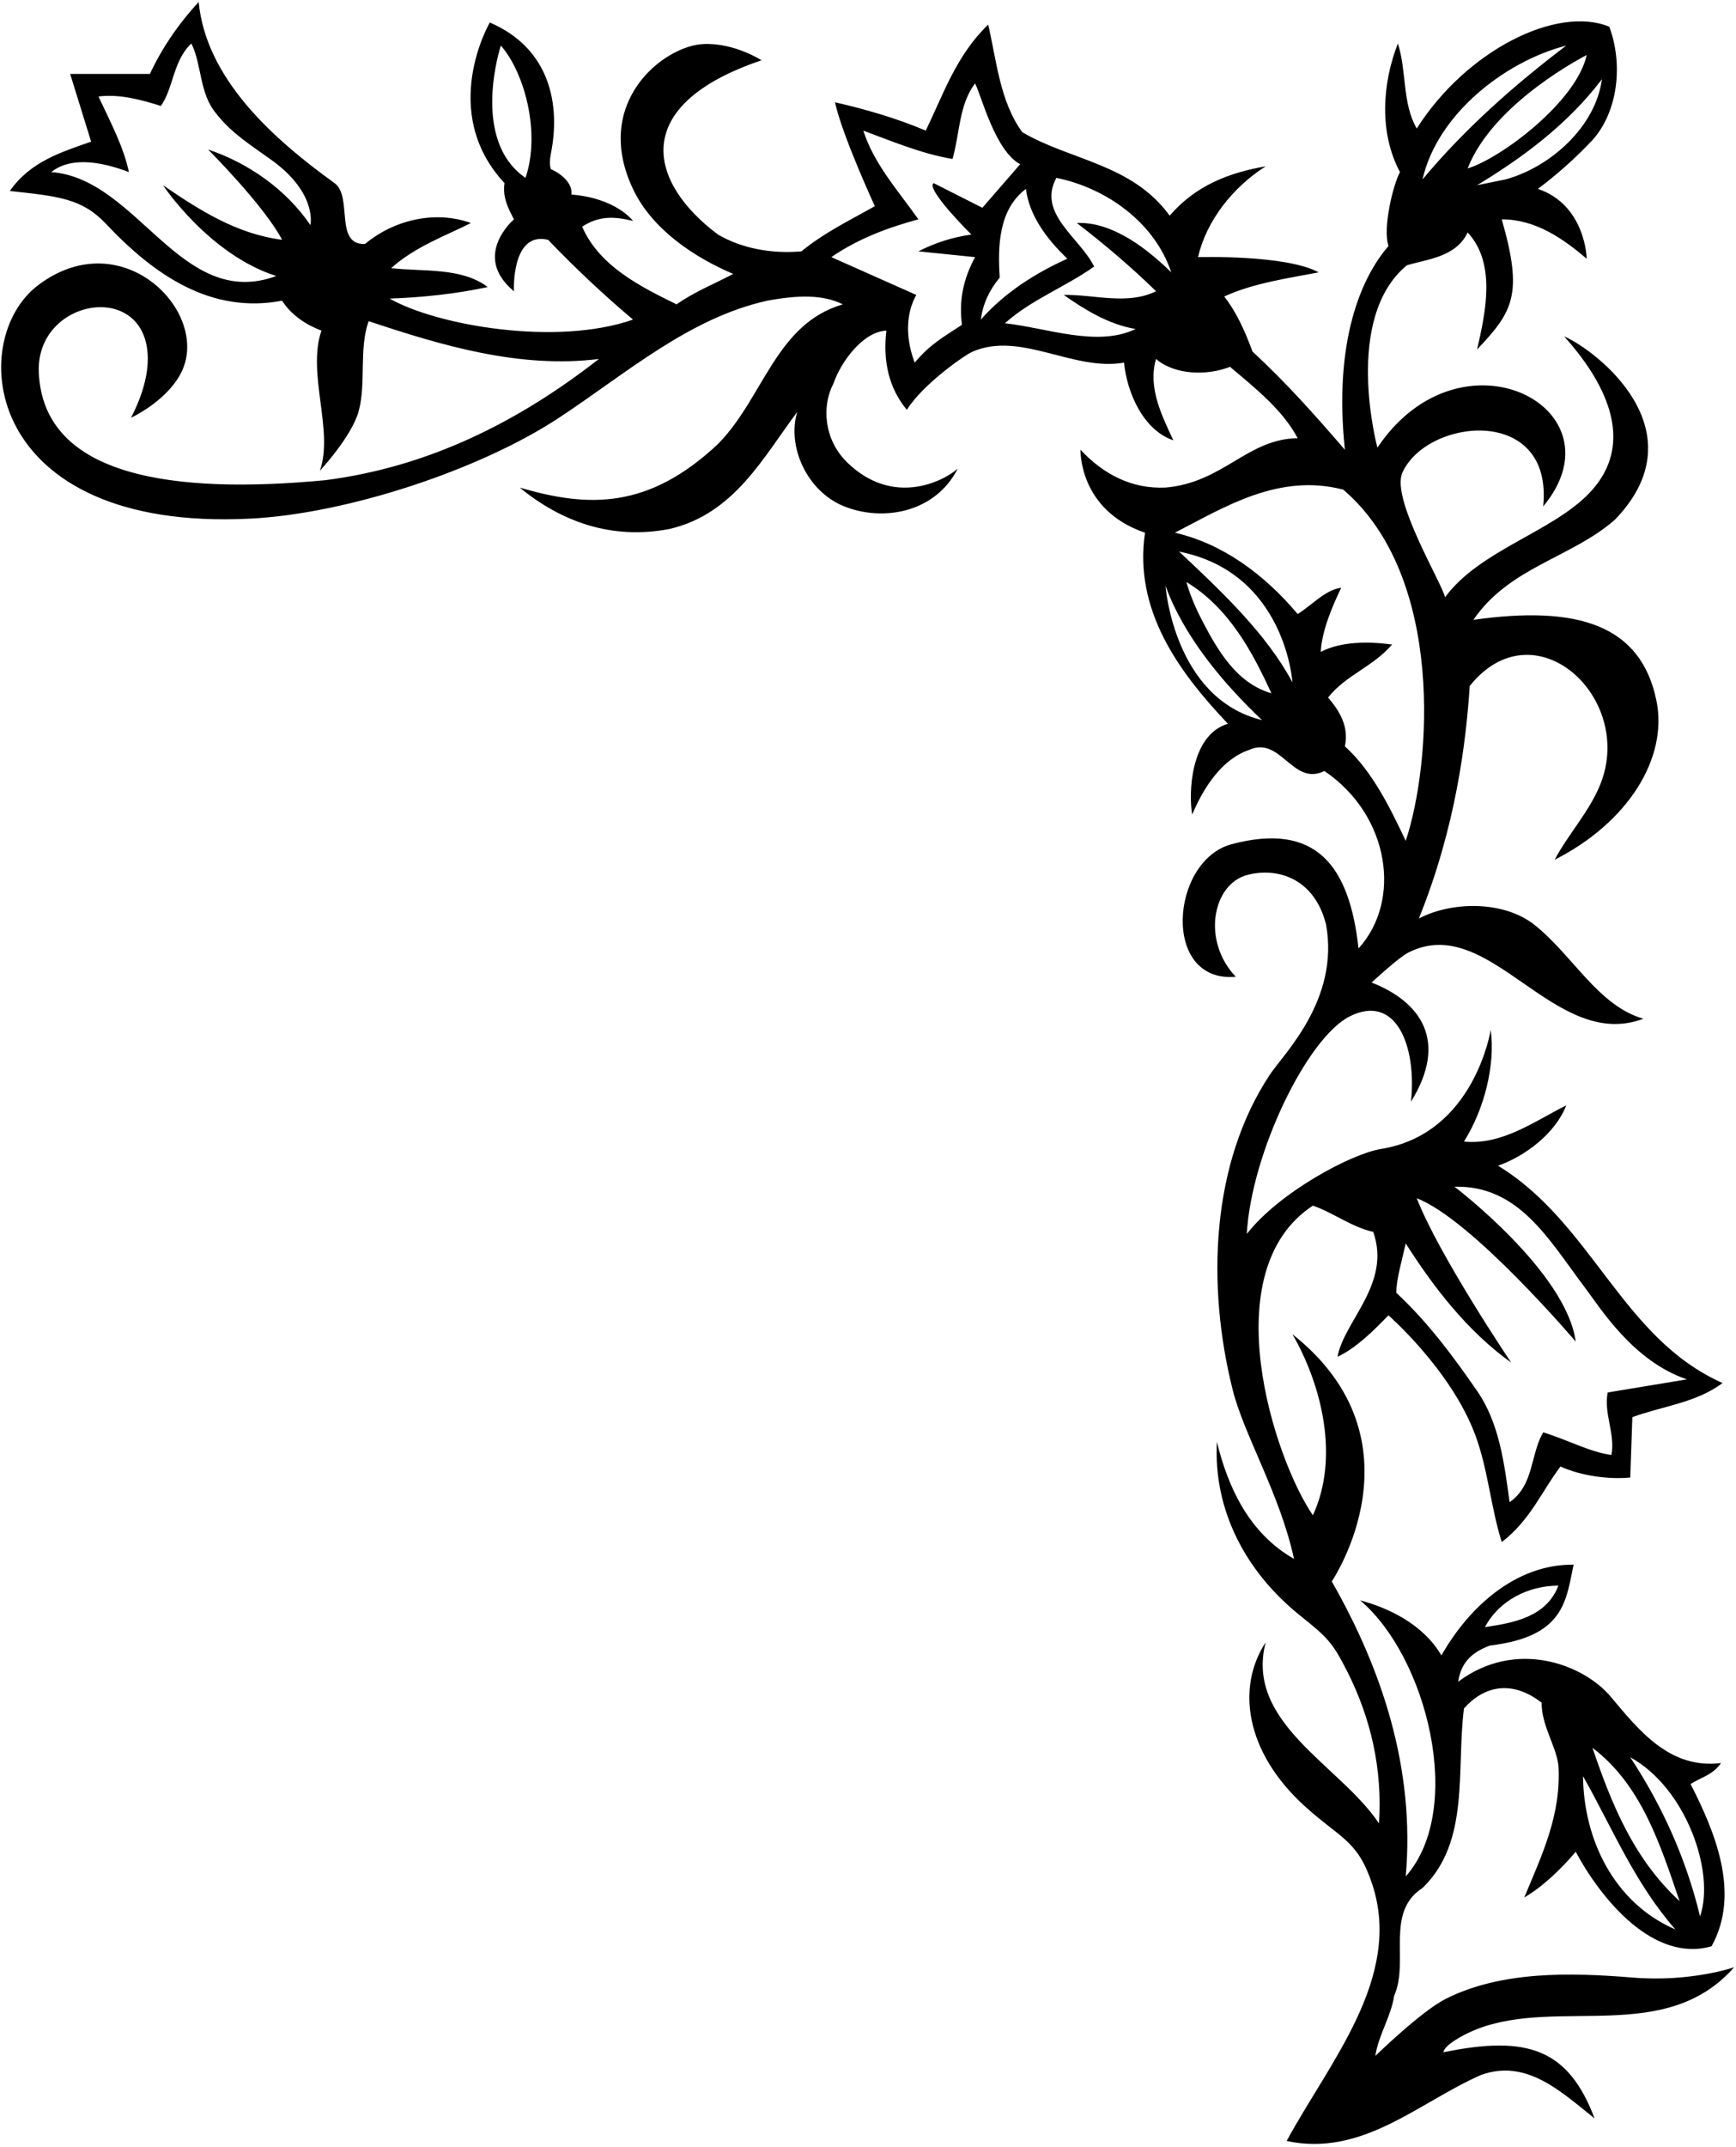 <?xml version="1.0" encoding="UTF-8"?>
<svg xmlns="http://www.w3.org/2000/svg" xmlns:xlink="http://www.w3.org/1999/xlink" width="551pt" height="681pt" viewBox="0 0 551 681" version="1.1">
<g id="surface1">
<path style=" stroke:none;fill-rule:nonzero;fill:rgb(0%,0%,0%);fill-opacity:1;" d="M 468.828 643.629 C 494.711 633.582 528.719 648.676 550.406 624.02 C 550.406 624.02 536.73 628.801 518.289 627.297 C 498.375 625.676 476.551 625.152 458.879 634.043 C 451.043 637.988 436.52 652.156 436.52 652.156 C 437.52 645.496 441.516 639.668 442.512 633.008 C 447.34 622.352 439.516 606.535 451.504 598.879 C 466.656 584.227 462.16 561.582 464.656 541.934 C 470.812 534.961 479.668 532.609 489.301 540.102 C 489.301 547.43 493.797 553.59 494.629 559.914 C 495.625 575.734 489.301 588.555 483.805 601.875 C 489.797 598.379 495.625 592.715 500.121 587.391 C 508.227 602.441 524.797 622.672 543.246 617.359 C 552.57 600.543 544.242 580.895 536.586 565.91 C 539.914 563.746 543.578 563.078 546.242 559.25 C 530.09 561.215 520.453 549.203 511.238 538.199 C 502.762 528.078 481.34 519.617 462.824 533.441 C 463.801 526.742 467.879 523.848 472.945 521.957 C 496.578 519.176 497.039 507.703 499.453 496.312 C 480.809 496.145 465.988 510.133 457.496 525.117 C 451.672 515.129 440.516 509.965 431.691 507.637 C 452.773 525.344 465.18 573.691 446.176 595.215 C 449.172 561.082 438.684 529.613 422.699 501.641 C 422.699 501.641 452.957 457.039 410.211 423.219 C 419.535 439.371 425.195 462.348 416.703 480.66 C 404.371 462.703 385.043 403.234 416.703 382.426 C 423.363 384.758 429.027 389.254 435.852 390.754 C 441.68 407.234 426.527 419.059 424.531 430.379 C 430.523 427.547 436.02 422.055 440.68 417.227 C 440.68 417.227 460.441 434.422 468.191 455.039 C 472.273 465.895 473.148 478.039 476.645 489.152 C 485.637 482.328 489.465 472.836 495.293 465.176 C 501.785 468.176 510.777 469.34 517.438 468.676 L 518.105 449.527 C 527.594 446.031 538.25 445.031 546.742 438.703 C 514.773 424.551 505.449 388.09 475.48 369.773 C 483.973 366.777 493.629 359.617 497.125 350.625 C 486.801 355.785 476.812 363.277 464.656 362.113 C 471.152 351.789 474.648 337.805 473.148 326.648 C 473.148 326.648 468.043 359.68 438.348 364.453 C 428.84 365.984 406.012 378.219 395.727 391.418 C 397.148 365.816 414.828 329.273 428.359 322.422 C 442.922 315.051 449.723 331.484 447.84 349.461 C 459.703 330.297 451.074 317.855 435.352 311.664 C 435.352 311.664 443.793 303.793 446.961 302.18 C 472.828 289.004 493.117 333.836 521.602 323.152 C 507.113 318.988 499.121 302.84 486.801 293.184 C 476.812 285.523 460.496 286.023 450.34 291.352 C 462.105 262.27 465.324 235.242 466.488 217.594 C 486.945 192.02 518.875 221.121 507.996 248.652 C 504.574 257.32 497.441 265.039 493.461 272.703 C 516.605 260.984 529.473 240.582 525.754 222.309 C 520.836 198.16 500.723 191.945 467.652 196.613 C 479.145 179.797 498.789 176.965 512.609 164.812 C 539.895 136.496 506.473 111.02 496.461 106.703 C 508.41 120.02 520.297 139.938 504.371 156.48 C 492.457 168.855 469.539 174.594 458.664 189.453 C 457.664 184.957 441.371 158.148 445.117 149.91 C 453.039 132.496 493.082 128.395 489.797 160.648 C 515.648 129.629 463.793 102.332 437.184 142 C 437.184 142 426.105 101.023 446.523 84.164 C 452.715 82.234 462.113 81.648 465.824 73.734 C 474.98 83.559 471.484 99.211 468.82 110.863 C 480.145 98.871 483.559 93.57 476.645 69.574 C 487.469 69.574 496.125 75.734 503.617 82.062 C 503.617 82.062 503.324 65.074 488.133 59.914 C 494.129 55.422 499.953 50.258 505.449 44.434 C 513.773 35.109 515.105 19.957 510.777 8.469 C 494.129 1.641 465.379 16.016 449.672 40.77 C 445.012 32.777 446.508 22.453 443.68 13.797 C 438.684 26.617 437.684 42.102 444.344 54.59 C 442.18 58.586 438.797 72.266 440.707 78.047 C 432 88.023 423.246 108.34 426.863 142.668 C 417.371 131.68 408.547 121.688 397.559 111.531 C 395.227 105.371 392.73 99.379 388.566 94.051 C 397.891 89.719 410.047 88.055 418.535 86.391 C 408.215 80.73 380.242 81.562 380.242 81.562 C 382.906 70.074 391.23 59.414 401.719 52.758 C 390.23 54.754 379.574 58.75 371.25 68.406 C 359.262 51.926 339.781 50.926 324.465 41.934 C 317.305 32.109 316.305 19.121 313.641 7.801 C 303.484 17.625 299.488 29.781 293.828 41.434 C 284.504 37.438 273.848 34.441 265.023 32.445 C 267.355 43.102 277.676 65.41 277.676 65.41 C 269.688 69.906 261.691 73.734 254.367 79.73 C 245.211 80.562 235.555 78.898 227.895 74.402 C 206.035 58.105 199.176 33.496 241.715 19.121 C 241.715 19.121 233.152 13.547 223.305 13.965 C 210.59 14.508 187.684 32.613 201.062 60.266 C 207.156 72.863 220.363 81.633 232.723 86.891 C 226.73 90.055 220.402 92.551 214.738 96.547 C 203.586 91.051 190.266 84.559 184.77 71.902 C 189.934 68.574 194.484 68.52 200.922 70.074 C 200.922 70.074 195.559 62.812 181.34 61.715 C 181.812 58.453 178.691 55.375 174.832 53.645 C 174.359 52.109 174.516 50.41 174.871 48.609 C 177.871 33.496 174.828 15.473 155.465 7.137 C 155.465 7.137 138.98 35.355 160.129 58.086 C 159.465 62.578 161.293 66.078 163.125 69.574 C 163.125 69.574 149.539 81.141 163.125 92.383 C 163.125 92.383 162.184 73.266 173.949 76.066 C 182.605 85.059 191.598 93.551 200.922 101.375 C 176.699 109.852 138.805 103.312 123.664 94.715 C 133.656 94.383 144.812 93.215 154.801 91.051 C 146.477 84.727 134.152 86.223 124.164 85.059 C 131.656 78.23 142.312 74.402 149.473 70.738 C 137.816 66.574 124.828 69.906 115.84 77.398 C 106.016 77.73 112.066 62.414 106.184 58.086 C 86.535 43.934 65.391 24.949 63.059 0.641 C 56.566 7.637 51.402 15.293 47.574 23.453 L 22.266 23.453 L 28.926 44.93 C 19.438 48.262 9.613 51.258 3.117 60.582 C 18.496 62.258 26.02 62.934 33.594 70.965 C 49.027 87.344 67.027 99.668 89.531 95.379 C 92.531 100.043 97.191 103.039 102.02 104.871 C 97.359 118.523 106.016 136.672 101.52 149.328 C 101.52 149.328 111.746 138.398 113.883 130.289 C 116.234 121.371 113.895 110.562 117.004 101.875 C 139.98 109.531 164.957 117.027 190.098 113.863 C 164.289 134.008 135.82 148.16 103.188 152.324 C 55.293 156.855 13.836 151.406 12.316 118.23 C 11.23 94.543 46.586 88.629 46.906 113.52 C 46.996 120.488 44.094 127.715 41.582 132.512 C 41.582 132.512 52.609 127.477 57.359 118.488 C 67.371 99.543 39.062 70.121 12.109 90.453 C -11.031 107.91 -5.469 168.695 79.289 164.52 C 110.41 162.984 152.531 148.895 177.297 132.602 C 198.688 118.531 218.621 100.895 243.547 95.379 C 253.238 93.586 261.195 93.383 267.52 96.547 C 246.211 102.707 242.379 126.129 227.895 140.836 C 205.934 161.445 186.934 161.148 164.957 154.656 C 178.109 165.477 194.094 171.305 212.41 167.809 C 233.035 163.109 242.379 144.832 253.035 130.68 C 249.754 141.555 256.039 155.633 267.582 160.469 C 279.723 165.555 296.699 162.93 303.984 148.66 C 299.066 152.965 283.207 160.625 268.91 146.695 C 261.426 139.402 260.797 128.727 264.523 121.688 C 266.855 114.859 273.848 105.203 281.34 104.871 C 280.176 114.695 282.172 123.188 287.836 130.012 C 292.68 122.094 306.039 112.707 308.641 111.57 C 323.887 104.918 340.691 117.871 356.766 115.027 C 357.766 125.02 363.094 136.508 372.414 139.672 C 368.754 131.844 364.258 122.852 366.922 113.863 C 372.914 119.023 383.238 119.191 390.398 116.359 C 398.723 123.352 407.215 130.18 411.879 139.004 C 395.895 139.172 388.27 153.102 369.918 154.656 C 359.262 155.152 350.27 150.492 342.945 142.668 C 342.945 142.668 342.297 161.812 363.426 168.973 C 359.762 193.617 374.246 213.262 389.73 229.578 C 377.613 233.203 377.246 252.223 378.41 258.383 C 381.738 250.391 387.566 240.902 396.391 237.906 C 406.547 233.242 410.211 249.559 420.367 244.566 C 441.16 258.66 444.973 285.746 431.191 300.844 C 428.32 274.691 417.777 260.629 390.918 267.785 C 371.441 272.973 368.547 311.938 392.23 309.832 C 381.395 298.484 384.797 280.422 395.945 277.52 C 405.371 275.066 417.152 278.527 420.867 293.184 C 425.254 317.062 407.402 334.316 403.047 340.887 C 384.355 369.086 382.898 407.652 391.266 440.934 C 394.855 455.207 406.328 474.129 410.711 494.48 C 396.391 486.324 389.73 471.672 386.234 457.352 C 385.078 479.348 395.617 498.699 412.383 512.242 C 421.152 519.324 422.746 520.555 427.684 530.355 C 435.02 544.922 438.844 561.012 437.684 578.398 C 425.363 559.914 395.059 546.598 401.719 520.953 C 392.43 535.133 395.098 555.664 414.16 572.961 C 425.531 583.277 430.957 583.641 435.59 597.824 C 445.258 627.418 421.742 654.355 408.379 679.129 C 432.523 684.293 450.34 666.809 470.152 658.152 C 484.637 652.988 495.625 663.645 506.117 671.969 C 497.828 650.074 484.984 645.434 458.164 650.992 C 458.164 649.129 463.477 645.707 468.828 643.629 Z M 539.582 607.867 C 535.254 589.887 527.762 573.07 517.438 557.418 C 535.086 567.074 544.465 593.828 539.582 607.867 Z M 533.09 603.039 C 518.438 589.555 511.445 572.07 505.449 554.422 C 521.102 566.242 527.094 585.559 533.09 603.039 Z M 531.758 612.031 C 512.109 603.539 502.617 583.227 502.453 563.41 C 511.777 579.895 518.77 597.211 531.758 612.031 Z M 494.629 502.973 C 490.797 512.965 480.309 514.797 471.316 516.129 C 475.812 507.637 485.137 502.973 494.629 502.973 Z M 446.176 394.414 C 454.836 408.066 465.656 422.219 479.641 432.211 C 479.641 432.211 456.832 398.41 449.672 380.098 C 467.156 386.758 500.121 425.551 500.121 425.551 C 497.133 403.355 461.66 376.434 461.66 376.434 C 482.141 375.934 491.566 393.23 503.008 408.371 C 507.895 414.832 518.316 431.781 535.422 437.539 L 510.277 441.699 C 508.945 448.359 512.777 455.02 511.445 461.516 C 504.785 460.684 497.125 456.52 489.797 454.355 C 485.637 461.516 486.969 471.004 479.145 476.5 C 477.477 464.512 475.98 451.523 468.82 441.203 C 461.328 430.379 453.504 419.723 443.18 410.066 C 443.18 405.738 445.012 399.742 446.176 394.414 Z M 477.812 56.918 L 468.82 58.75 C 483.141 50.094 497.625 39.438 508.445 25.117 C 506.449 40.27 491.965 53.09 477.812 56.918 Z M 503.617 17.461 C 500.387 32.234 476.344 50.266 465.824 53.422 C 474.035 32.352 503.617 17.461 503.617 17.461 Z M 497.125 14.461 C 480.641 26.949 464.824 40.934 451.504 56.918 C 456.164 36.273 477.645 19.457 497.125 14.461 Z M 166.789 56.422 C 149.121 44.289 158.965 14.461 158.965 14.461 C 166.453 22.953 171.672 42.102 166.789 56.422 Z M 98.523 71.406 C 90.699 59.914 78.543 51.59 66.055 47.43 C 66.055 47.43 83.871 65.242 89.531 76.066 C 75.215 74.234 63.391 66.742 51.738 58.75 C 51.738 58.75 66.277 80.73 87.699 87.555 C 57.398 98.711 43.746 56.586 16.273 54.59 C 23.098 49.094 33.922 51.926 40.914 54.59 C 39.25 46.598 34.922 38.438 31.258 30.613 C 37.918 29.781 44.742 31.609 51.07 33.609 C 55.066 27.949 54.902 19.289 60.727 13.797 C 64.059 20.289 63.227 29.613 68.555 35.941 C 73.48 42.316 79.977 46.281 86.188 50.762 C 100.871 61.359 98.523 71.406 98.523 71.406 Z M 305.316 103.039 C 299.488 106.867 294.992 109.367 290.332 115.027 C 287.668 108.199 287.168 100.043 290.832 93.551 L 263.859 81.562 C 272.348 75.734 281.672 72.238 291.496 69.574 C 285.004 60.414 277.344 51.926 274.016 41.434 C 282.172 44.434 292.328 48.762 302.32 50.426 C 304.648 42.434 304.316 33.277 309.48 26.449 C 311.477 30.277 315.805 47.816 323.797 52.09 L 311.809 65.91 L 296.324 58.086 C 293.66 59.914 308.312 74.402 308.312 74.402 C 302.32 75.234 296.66 77.066 291.496 79.73 L 309.48 81.562 C 305.816 88.387 304.316 95.047 305.316 103.039 Z M 311.312 101.375 C 311.977 96.379 313.977 92.051 317.305 88.055 C 316.641 78.062 316.973 66.41 325.629 59.914 C 326.629 68.242 332.121 75.734 338.781 82.062 C 328.793 86.555 318.969 92.715 311.312 101.375 Z M 366.922 92.383 C 357.766 96.879 347.441 93.383 337.617 93.551 C 344.277 98.211 351.77 102.871 360.43 104.371 C 348.273 110.199 332.457 104.039 318.969 102.539 C 327.297 95.047 338.117 91.051 347.273 84.559 C 342.777 75.402 329.125 67.742 335.285 56.422 C 350.938 59.582 366.422 70.406 371.75 86.391 C 364.426 79.23 353.27 70.238 341.781 70.738 C 350.438 77.398 358.93 84.559 366.922 92.383 Z M 369.918 185.789 C 375.746 201.941 388.398 216.926 400.555 228.414 C 372.52 221.617 369.918 185.789 369.918 185.789 Z M 381.449 196.648 C 377.805 189.664 376.578 184.625 376.578 184.625 C 390.23 192.949 397.559 206.938 403.551 219.922 C 392.5 216.699 386.562 206.461 381.449 196.648 Z M 374.246 174.969 C 408.012 181.637 410.211 216.426 410.211 216.426 C 401.887 200.941 387.734 187.621 374.246 174.969 Z M 426.863 236.738 C 428.191 230.41 425.195 225.586 421.535 221.254 C 427.195 214.094 435.688 211.598 441.848 204.438 C 434.188 203.438 425.695 203.438 419.203 206.77 C 419.535 200.441 422.531 192.949 425.695 186.457 C 420.867 186.953 416.371 191.949 411.879 194.781 C 401.223 182.129 388.066 172.469 372.914 168.973 C 388.734 160.816 405.883 149.992 426.363 155.32 C 458.711 183.047 454.258 242.469 446.176 266.711 C 441.348 256.555 435.688 244.73 426.863 236.738 "/>
</g>
</svg>
